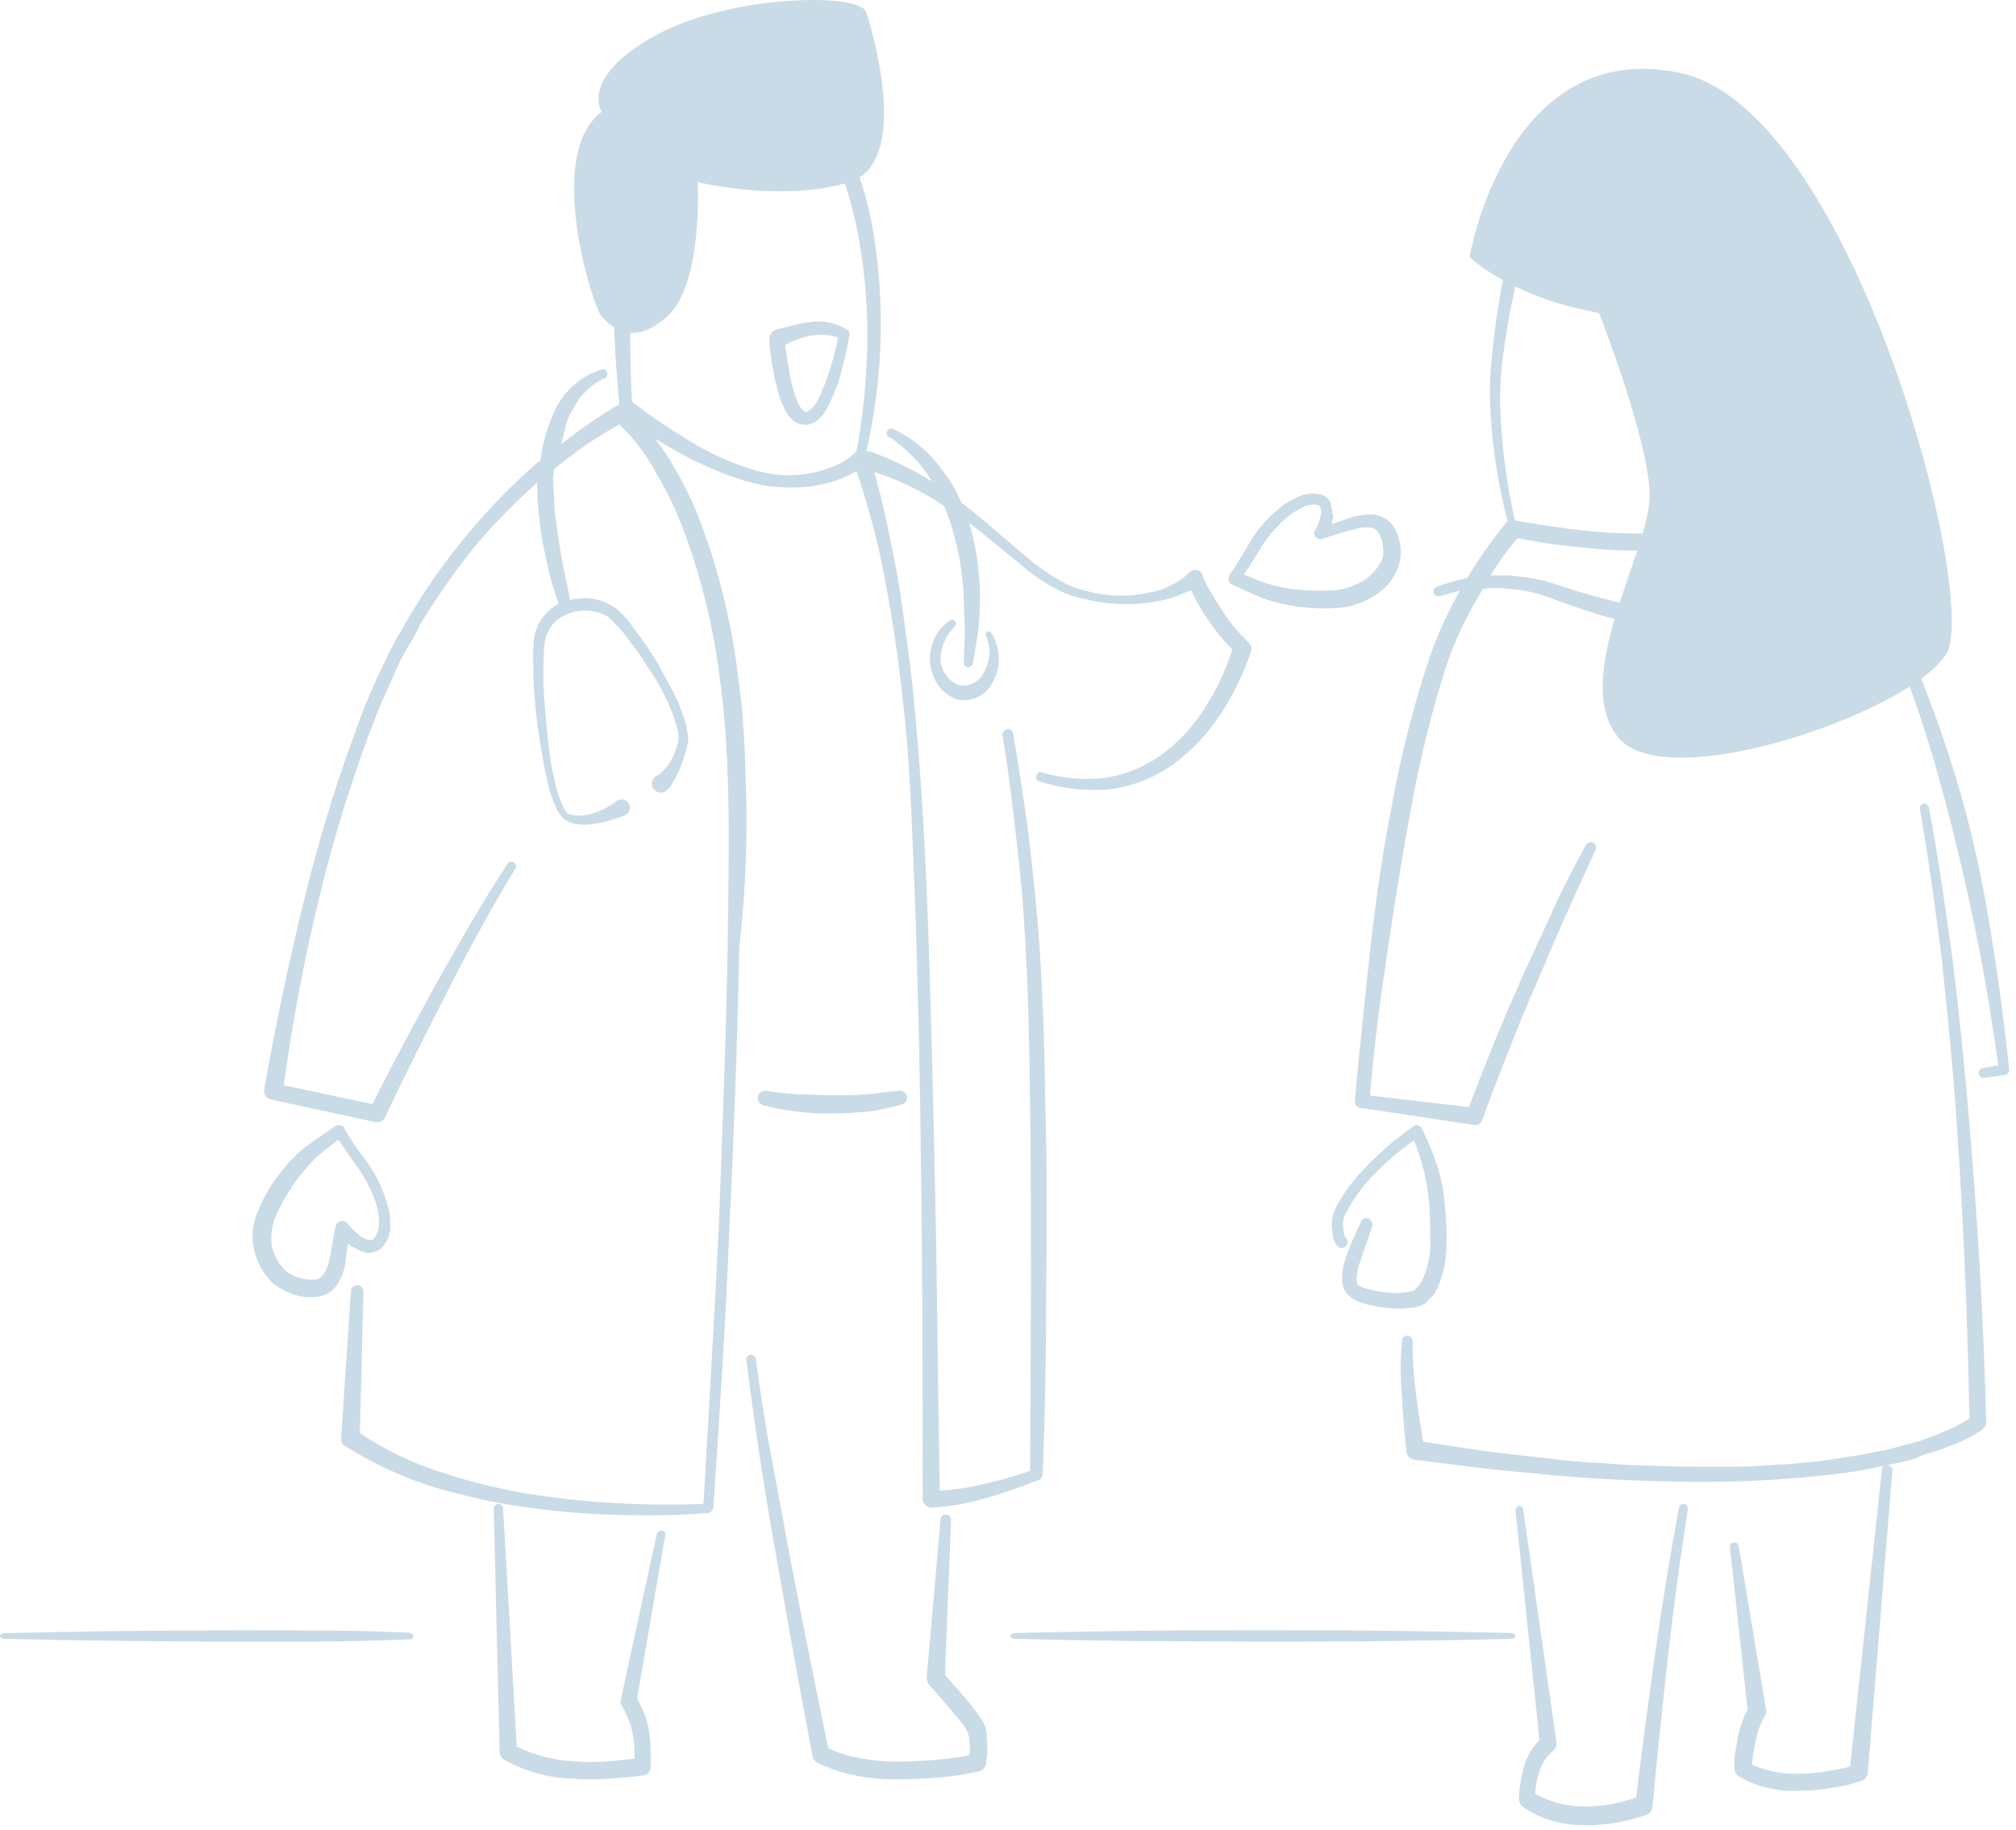 <svg width="195" height="177" viewBox="0 0 195 177" fill="none" xmlns="http://www.w3.org/2000/svg">
<g id="hero-doctors-right 1" clip-path="url(#clip0_532_6636)">
<g id="HOP---revamp">
<g id="Homepage-revamp-booking---specialisations-d-s055-01-01">
<g id="hero-doctors-right">
<path id="Path" fill-rule="evenodd" clip-rule="evenodd" d="M83.788 1.167C83.788 1.167 88.607 15.64 82.123 17.622C75.639 19.603 67.491 17.622 67.491 17.622C67.491 17.622 68.016 27.529 64.512 30.63C61.007 33.732 58.992 31.406 58.203 30.63C57.414 29.855 52.595 14.951 58.203 10.816C58.203 10.816 56.013 7.542 63.285 3.493C70.557 -0.556 83.175 -0.729 83.788 1.167Z" fill="#C9DBE6"/>
<path id="Path_2" fill-rule="evenodd" clip-rule="evenodd" d="M142.147 24.844C142.147 24.844 145.998 28.715 154.663 30.263C154.663 30.263 159.564 42.65 159.564 47.983C159.564 53.316 151.774 65.702 156.588 71.379C161.402 77.056 185.032 68.713 188.271 63.208C191.509 57.703 179.169 10.479 162.452 7.039C145.735 3.598 142.147 24.844 142.147 24.844Z" fill="#C9DBE6"/>
<path id="Shape" d="M26.241 106.346L36.281 108.514C36.66 108.6 37.049 108.423 37.233 108.081C39.137 104.005 41.215 99.929 43.292 95.854C45.369 91.778 47.533 87.789 49.87 83.973C49.981 83.759 49.901 83.495 49.69 83.377C49.48 83.26 49.214 83.332 49.091 83.54C46.581 87.355 44.33 91.344 42.08 95.333C40.003 99.149 37.926 102.964 36.022 106.78L27.453 104.959C28.269 98.921 29.396 92.93 30.829 87.008C32.312 80.814 34.221 74.729 36.541 68.798C37.147 67.323 37.839 65.936 38.445 64.462C38.791 63.768 39.137 63.074 39.57 62.381C40.003 61.687 40.349 60.993 40.695 60.299C42.334 57.605 44.156 55.026 46.148 52.581C47.948 50.489 49.885 48.519 51.947 46.685C51.977 48.75 52.18 50.81 52.553 52.842C52.812 53.882 52.986 54.923 53.245 55.877C53.505 56.744 53.764 57.611 54.024 58.392C52.548 59.176 51.618 60.707 51.601 62.381C51.514 63.508 51.601 64.549 51.601 65.676C51.698 67.827 51.929 69.97 52.293 72.093C52.466 73.134 52.639 74.261 52.899 75.302C53.101 76.385 53.45 77.435 53.938 78.423C54.112 78.704 54.315 78.965 54.543 79.204C54.717 79.29 54.803 79.377 54.976 79.464C55.149 79.551 55.236 79.551 55.409 79.637C55.978 79.753 56.562 79.782 57.14 79.724C58.267 79.568 59.371 79.277 60.429 78.857C60.494 78.848 60.555 78.817 60.602 78.77C60.834 78.6 60.957 78.318 60.926 78.032C60.895 77.746 60.713 77.498 60.45 77.382C60.187 77.266 59.882 77.299 59.65 77.469C58.848 78.073 57.937 78.515 56.967 78.77C56.486 78.888 55.987 78.917 55.495 78.857C55.409 78.857 55.236 78.77 55.149 78.77C55.063 78.77 54.976 78.683 54.89 78.683C54.745 78.531 54.628 78.355 54.543 78.163C54.097 77.227 53.777 76.235 53.591 75.215C53.334 74.19 53.161 73.146 53.072 72.093C52.812 70.012 52.639 67.844 52.553 65.763C52.553 64.722 52.553 63.681 52.639 62.641C52.669 61.704 53.039 60.81 53.678 60.126C55.133 58.87 57.229 58.695 58.871 59.692L59.91 60.733C60.253 61.116 60.571 61.522 60.861 61.947C61.516 62.779 62.123 63.647 62.679 64.549C63.892 66.27 64.826 68.172 65.449 70.185C65.535 70.445 65.535 70.706 65.622 70.879V71.573C65.53 72.05 65.385 72.515 65.189 72.96C64.995 73.43 64.732 73.868 64.41 74.261L63.891 74.781C63.804 74.868 63.718 74.955 63.631 74.955C63.545 75.041 63.371 75.041 63.458 75.041C63.195 75.212 63.043 75.51 63.059 75.823C63.075 76.136 63.256 76.417 63.535 76.56C63.814 76.703 64.147 76.686 64.41 76.516L64.843 76.082C64.929 75.909 65.016 75.822 65.103 75.648C65.276 75.388 65.362 75.128 65.535 74.868C66.002 73.841 66.35 72.765 66.574 71.659C66.588 71.368 66.559 71.075 66.487 70.792C66.401 70.532 66.401 70.185 66.314 69.925C66.001 68.879 65.595 67.864 65.103 66.89L63.545 64.028C62.989 63.099 62.382 62.202 61.727 61.34C61.381 60.906 61.121 60.473 60.775 60.039C60.416 59.592 60.009 59.185 59.563 58.825C58.584 58.121 57.39 57.784 56.188 57.871C55.836 57.887 55.487 57.945 55.149 58.045C54.803 56.224 54.37 54.489 54.111 52.668C53.938 51.714 53.851 50.674 53.678 49.72C53.591 48.766 53.591 47.725 53.505 46.771C53.49 46.307 53.519 45.843 53.591 45.384C55.55 43.734 57.666 42.282 59.91 41.048C60.531 41.642 61.109 42.279 61.641 42.956C62.326 43.826 62.934 44.755 63.458 45.731C64.6 47.659 65.556 49.692 66.314 51.801C67.847 56.008 68.921 60.37 69.517 64.809C70.815 73.741 70.469 82.759 70.382 91.778C70.209 100.796 69.863 109.815 69.517 118.834C69.084 127.679 68.564 136.524 68.045 145.456C65.276 145.543 62.419 145.543 59.65 145.369C56.691 145.223 53.743 144.905 50.822 144.415C47.913 143.918 45.048 143.193 42.253 142.247C39.622 141.37 37.118 140.145 34.81 138.605L35.156 124.904C35.156 124.569 34.885 124.297 34.55 124.297C34.216 124.297 33.944 124.569 33.944 124.904L32.992 139.126C32.992 139.386 33.079 139.733 33.339 139.819C35.933 141.466 38.725 142.777 41.647 143.722C44.538 144.601 47.488 145.268 50.475 145.716C53.458 146.152 56.464 146.413 59.477 146.497C62.478 146.613 65.483 146.555 68.478 146.323C68.738 146.323 68.911 146.063 68.997 145.803C69.603 136.784 70.209 127.766 70.555 118.747C70.988 109.728 71.334 100.71 71.507 91.604C72.038 87.028 72.269 82.422 72.2 77.816C72.113 75.562 72.113 73.307 71.94 71.052C71.853 69.925 71.853 68.798 71.68 67.67L71.248 64.288C70.623 59.762 69.52 55.314 67.959 51.021C67.171 48.881 66.186 46.82 65.016 44.864C64.518 44.021 63.969 43.21 63.371 42.435C64.064 42.869 64.756 43.216 65.449 43.65C67.299 44.692 69.24 45.562 71.248 46.251C72.264 46.593 73.306 46.853 74.363 47.032C75.427 47.147 76.498 47.176 77.566 47.118C78.654 47.05 79.73 46.846 80.768 46.511C81.492 46.266 82.188 45.946 82.845 45.557C84.13 49.318 85.114 53.174 85.788 57.091C86.567 61.166 87.086 65.329 87.519 69.491C87.952 73.654 88.125 77.816 88.298 82.066C88.471 86.315 88.644 90.477 88.731 94.639C88.99 103.051 89.077 111.463 89.163 119.788C89.25 128.199 89.25 136.611 89.25 144.936V145.022C89.29 145.47 89.667 145.811 90.115 145.803C91.936 145.704 93.738 145.383 95.482 144.849C97.185 144.362 98.861 143.783 100.502 143.115C100.708 143.023 100.842 142.82 100.848 142.594C101.107 136.611 101.194 130.627 101.194 124.644C101.281 118.66 101.281 112.677 101.107 106.693C101.021 100.71 100.848 94.726 100.328 88.743C100.069 85.708 99.723 82.759 99.376 79.811C98.944 76.862 98.511 73.914 97.992 70.879C97.957 70.752 97.874 70.644 97.761 70.579C97.647 70.514 97.512 70.497 97.386 70.532C97.139 70.585 96.961 70.8 96.953 71.052C97.472 74.001 97.819 76.949 98.165 79.897C98.511 82.846 98.857 85.794 99.03 88.829C99.463 94.813 99.549 100.796 99.636 106.78C99.723 112.764 99.723 118.747 99.723 124.731L99.636 142.247C98.134 142.772 96.603 143.207 95.049 143.548C93.686 143.878 92.295 144.081 90.894 144.155L90.548 119.874C90.375 111.463 90.202 103.051 89.942 94.639C89.683 86.228 89.337 77.816 88.558 69.405C88.211 65.242 87.606 60.993 87 56.831C86.653 54.749 86.221 52.668 85.788 50.587C85.442 48.939 85.009 47.292 84.576 45.644C86.968 46.424 89.24 47.533 91.327 48.939C91.751 49.953 92.098 50.996 92.366 52.061C92.878 54.017 93.168 56.024 93.231 58.045C93.231 59.085 93.318 60.039 93.318 61.08C93.318 62.12 93.231 63.161 93.231 64.115C93.224 64.232 93.267 64.347 93.35 64.429C93.433 64.512 93.547 64.556 93.664 64.549C93.858 64.515 94.021 64.384 94.097 64.202L94.616 61.08C94.703 60.039 94.789 58.999 94.789 57.871C94.792 55.737 94.53 53.611 94.01 51.541C93.924 51.194 93.837 50.934 93.751 50.587C95.395 51.801 96.953 53.188 98.597 54.489C99.754 55.512 101.033 56.386 102.406 57.091C103.122 57.441 103.877 57.703 104.656 57.871L105.781 58.131L106.906 58.305C108.461 58.493 110.034 58.464 111.58 58.218C112.378 58.098 113.161 57.894 113.917 57.611L115.215 57.091L115.734 58.131C116.078 58.757 116.453 59.365 116.86 59.953C117.542 60.981 118.325 61.94 119.196 62.814C118.603 64.668 117.789 66.444 116.773 68.104C115.699 69.916 114.289 71.506 112.619 72.787C110.972 74.049 109.039 74.883 106.993 75.215C104.902 75.478 102.78 75.3 100.761 74.695C100.502 74.608 100.328 74.781 100.242 75.041C100.176 75.256 100.29 75.486 100.502 75.562C102.652 76.252 104.915 76.517 107.166 76.342C109.447 76.096 111.624 75.259 113.484 73.914C115.29 72.583 116.844 70.938 118.071 69.058C119.309 67.17 120.298 65.13 121.014 62.988C121.093 62.715 121.028 62.421 120.841 62.207L120.754 62.12C119.801 61.212 118.959 60.193 118.244 59.085C117.898 58.565 117.552 57.958 117.206 57.438C116.866 56.887 116.576 56.306 116.34 55.703V55.617C116.267 55.415 116.113 55.254 115.916 55.171C115.719 55.089 115.496 55.093 115.302 55.183C115.215 55.27 115.042 55.27 114.955 55.443C114.48 55.915 113.923 56.297 113.311 56.571C112.699 56.929 112.023 57.165 111.32 57.264C109.905 57.612 108.439 57.7 106.993 57.524L105.868 57.351L104.829 57.091C104.133 56.922 103.464 56.659 102.838 56.31C101.541 55.603 100.323 54.76 99.203 53.795C97.126 52.061 95.135 50.24 92.972 48.593C92.561 47.566 92.008 46.602 91.327 45.731C90.092 43.898 88.388 42.43 86.394 41.482C86.28 41.43 86.149 41.429 86.034 41.478C85.919 41.528 85.83 41.623 85.788 41.742C85.708 41.934 85.782 42.156 85.961 42.262H86.048C86.857 42.825 87.61 43.464 88.298 44.17C88.997 44.873 89.608 45.659 90.115 46.511C90.117 46.526 90.12 46.54 90.126 46.553C88.235 45.384 86.231 44.411 84.144 43.65H83.797C85.353 36.91 85.617 29.936 84.576 23.098C84.048 19.501 82.937 16.016 81.287 12.778C80.855 11.998 80.422 11.13 79.989 10.35C79.519 9.544 78.969 8.788 78.345 8.095C77.099 6.589 75.446 5.475 73.584 4.887C71.726 4.264 69.711 4.294 67.872 4.973C66.053 5.606 64.418 6.678 63.112 8.095C61.856 9.518 60.938 11.208 60.429 13.038C60.007 14.806 59.718 16.604 59.563 18.415C59.116 25.292 59.232 32.195 59.91 39.053L59.823 39.14C57.89 40.282 56.039 41.557 54.284 42.956L54.803 40.875C54.89 40.614 54.976 40.441 55.063 40.181L55.409 39.574C55.495 39.4 55.669 39.14 55.755 38.967C55.928 38.793 56.015 38.533 56.188 38.36C56.788 37.645 57.523 37.055 58.352 36.625H58.438C58.6 36.569 58.717 36.427 58.744 36.258C58.771 36.088 58.703 35.917 58.567 35.813C58.431 35.709 58.248 35.688 58.092 35.758C55.934 36.477 54.217 38.135 53.418 40.268C52.832 41.619 52.453 43.052 52.293 44.517C52.206 44.603 52.12 44.69 52.033 44.69C47.156 48.951 42.979 53.955 39.657 59.519C39.224 60.213 38.878 60.906 38.445 61.6C38.099 62.294 37.666 62.988 37.32 63.768C36.627 65.242 35.935 66.716 35.329 68.191C33.007 74.189 31.07 80.329 29.53 86.575C27.972 92.819 26.674 99.062 25.549 105.393C25.491 105.844 25.795 106.262 26.241 106.346ZM61.208 18.415C61.37 16.69 61.659 14.98 62.073 13.298C62.52 11.697 63.319 10.215 64.41 8.963C65.501 7.736 66.909 6.836 68.478 6.361C69.993 5.841 71.637 5.841 73.152 6.361C74.696 6.882 76.072 7.81 77.133 9.049C77.692 9.692 78.185 10.389 78.604 11.13C79.037 11.824 79.47 12.605 79.903 13.385C81.446 16.506 82.525 19.837 83.105 23.271C83.708 26.705 83.969 30.191 83.884 33.677C83.8 37.023 83.452 40.358 82.845 43.65C82.797 43.65 82.759 43.688 82.759 43.736C82.073 44.406 81.244 44.91 80.335 45.211C79.417 45.564 78.457 45.797 77.479 45.904C76.499 46.005 75.509 45.976 74.537 45.818C73.562 45.65 72.605 45.388 71.68 45.037C69.766 44.353 67.937 43.451 66.228 42.349C64.517 41.322 62.869 40.193 61.294 38.967C61.208 38.88 61.121 38.88 61.121 38.793C60.948 35.498 60.948 32.203 60.948 28.908C60.776 25.408 60.863 21.901 61.208 18.415Z" fill="#C9DBE6"/>
<path id="Path_3" fill-rule="evenodd" clip-rule="evenodd" d="M72.607 131.013C72.353 131.04 72.166 131.269 72.186 131.53C72.607 134.723 73.028 137.916 73.534 141.196C74.04 144.475 74.545 147.582 75.135 150.775C76.231 157.161 77.411 163.547 78.591 169.846C78.65 170.096 78.801 170.312 79.013 170.45C80.246 171.049 81.549 171.484 82.889 171.745C84.196 171.988 85.523 172.104 86.851 172.09C88.199 172.09 89.464 172.004 90.812 171.917C92.117 171.807 93.412 171.605 94.689 171.313C95.023 171.231 95.283 170.964 95.364 170.623C95.518 169.74 95.546 168.839 95.448 167.948C95.457 167.465 95.34 166.989 95.111 166.567C94.878 166.179 94.624 165.805 94.352 165.445C93.425 164.237 92.414 163.115 91.402 161.993L91.992 146.978C91.974 146.7 91.758 146.479 91.486 146.46C91.232 146.44 91.007 146.631 90.981 146.891L89.632 162.252C89.637 162.465 89.695 162.673 89.801 162.856C90.897 164.064 91.908 165.273 92.919 166.481C93.144 166.747 93.341 167.036 93.509 167.344C93.632 167.618 93.717 167.908 93.762 168.207C93.846 168.721 93.846 169.246 93.762 169.76C92.751 169.933 91.655 170.105 90.644 170.191C89.379 170.278 88.115 170.364 86.851 170.364C85.606 170.378 84.364 170.262 83.142 170.019C82.093 169.847 81.072 169.527 80.108 169.07C78.844 162.856 77.58 156.729 76.4 150.516C75.81 147.323 75.22 144.13 74.63 141.023C74.04 137.916 73.534 134.637 73.113 131.444C73.086 131.184 72.862 130.993 72.607 131.013Z" fill="#C9DBE6"/>
<path id="Path_4" fill-rule="evenodd" clip-rule="evenodd" d="M64.096 148.054C63.976 148.021 63.847 148.037 63.739 148.1C63.63 148.163 63.551 148.268 63.519 148.391L60.052 164.373C59.997 164.573 60.027 164.786 60.135 164.962C60.404 165.384 60.625 165.836 60.795 166.308C60.981 166.769 61.12 167.248 61.208 167.738C61.303 168.237 61.358 168.744 61.373 169.252V170.093C60.547 170.178 59.722 170.262 58.814 170.346C57.743 170.43 56.666 170.43 55.595 170.346C53.649 170.26 51.74 169.773 49.983 168.916L48.662 145.867C48.648 145.702 48.547 145.557 48.4 145.488C48.252 145.418 48.079 145.434 47.946 145.53C47.812 145.625 47.74 145.786 47.754 145.951L48.332 169.505C48.353 169.784 48.508 170.035 48.745 170.178C50.823 171.338 53.144 171.972 55.513 172.028C56.639 172.112 57.77 172.112 58.897 172.028C60.052 171.944 61.208 171.86 62.281 171.692C62.65 171.632 62.926 171.315 62.941 170.935V169.168C62.927 168.576 62.871 167.986 62.776 167.402C62.688 166.793 62.521 166.199 62.281 165.635C62.094 165.17 61.873 164.72 61.62 164.289L64.344 148.475C64.509 148.391 64.344 148.139 64.096 148.054Z" fill="#C9DBE6"/>
<path id="Path_5" fill-rule="evenodd" clip-rule="evenodd" d="M77.17 107.513C78.277 107.657 79.394 107.716 80.51 107.689C81.653 107.689 82.795 107.601 83.938 107.513C85.067 107.363 86.184 107.127 87.278 106.808C87.613 106.687 87.8 106.33 87.708 105.985C87.616 105.64 87.277 105.423 86.927 105.486C85.872 105.574 84.817 105.75 83.762 105.838C82.707 105.926 81.653 105.926 80.51 105.926C79.367 105.926 78.4 105.838 77.258 105.838C76.203 105.75 75.06 105.662 74.094 105.486C73.72 105.443 73.376 105.697 73.307 106.068C73.237 106.439 73.466 106.8 73.83 106.896C74.926 107.187 76.043 107.393 77.17 107.513Z" fill="#C9DBE6"/>
<path id="Path_6" fill-rule="evenodd" clip-rule="evenodd" d="M92.375 60.106C92.292 59.923 92.042 59.923 91.875 60.015C90.613 60.827 89.873 62.349 89.959 63.954C90.051 65.615 91.034 67.056 92.459 67.618C93.988 68.042 95.573 67.191 96.208 65.603C96.853 64.184 96.725 62.487 95.874 61.206C95.791 61.022 95.624 61.022 95.458 61.114C95.375 61.206 95.291 61.389 95.375 61.48C95.863 62.596 95.8 63.908 95.208 64.962C94.742 65.97 93.711 66.499 92.709 66.244C91.73 65.875 91.043 64.904 90.959 63.771C90.997 62.576 91.479 61.45 92.292 60.656C92.459 60.473 92.542 60.29 92.375 60.106Z" fill="#C9DBE6"/>
<path id="Shape_2" d="M26.464 124.176C27.047 124.589 27.69 124.927 28.374 125.179C29.068 125.426 29.818 125.512 30.557 125.43C31.442 125.37 32.232 124.896 32.649 124.176C33.01 123.608 33.257 122.984 33.376 122.336C33.467 121.667 33.558 120.914 33.649 120.245C33.822 120.43 34.04 120.574 34.286 120.664C34.665 120.915 35.1 121.086 35.559 121.165C36.117 121.187 36.654 120.971 37.015 120.58C37.566 119.942 37.826 119.133 37.742 118.322C37.762 117.611 37.639 116.902 37.378 116.232C37 114.894 36.385 113.623 35.559 112.469C34.736 111.392 33.977 110.276 33.285 109.124V109.04C33.184 108.909 33.026 108.825 32.851 108.809C32.677 108.793 32.504 108.847 32.376 108.957C31.375 109.626 30.375 110.295 29.375 111.047C28.405 111.867 27.549 112.794 26.828 113.807C26.079 114.792 25.468 115.859 25.009 116.984C24.451 118.169 24.293 119.479 24.554 120.747C24.815 122.036 25.479 123.227 26.464 124.176ZM26.737 117.486C27.191 116.469 27.739 115.49 28.374 114.559C29.021 113.641 29.752 112.773 30.557 111.967C31.194 111.382 32.012 110.796 32.74 110.211C33.376 111.131 34.013 112.134 34.65 112.97C35.39 114.037 35.972 115.19 36.378 116.399C36.564 116.997 36.656 117.616 36.651 118.239C36.684 118.773 36.524 119.302 36.196 119.744C36.105 119.911 35.923 119.911 35.741 119.911C35.468 119.911 35.286 119.744 35.014 119.66C34.545 119.313 34.118 118.92 33.74 118.489C33.638 118.311 33.479 118.166 33.285 118.071C32.91 118.009 32.548 118.23 32.467 118.573C32.194 119.744 32.103 120.831 31.83 121.918C31.745 122.392 31.559 122.847 31.285 123.256C31.111 123.569 30.758 123.764 30.375 123.757C29.386 123.789 28.417 123.492 27.646 122.921C26.929 122.229 26.454 121.355 26.282 120.413C26.164 119.417 26.32 118.411 26.737 117.486Z" fill="#C9DBE6"/>
<path id="Shape_3" d="M128.711 48.662C128.55 48.205 128.128 47.871 127.62 47.798C126.811 47.651 125.974 47.791 125.269 48.191C124.618 48.492 124.022 48.889 123.507 49.368C122.461 50.245 121.581 51.28 120.904 52.431C120.233 53.53 119.645 54.629 118.89 55.65V55.728C118.745 56.012 118.854 56.351 119.141 56.514C120.149 56.985 121.156 57.456 122.331 57.927C123.472 58.308 124.655 58.571 125.857 58.712C127.054 58.856 128.264 58.882 129.467 58.791C130.768 58.681 132.015 58.247 133.076 57.534C134.179 56.816 134.98 55.761 135.343 54.55C135.496 53.933 135.525 53.294 135.427 52.666C135.33 52.029 135.102 51.416 134.755 50.86C134.301 50.223 133.557 49.817 132.741 49.761C132.088 49.757 131.439 49.836 130.81 49.996L128.795 50.703C128.879 50.468 128.879 50.232 128.963 50.075C128.879 49.525 128.795 49.054 128.711 48.662ZM131.062 51.174C131.523 51.04 132.007 50.987 132.489 51.017C132.831 51.045 133.141 51.218 133.328 51.488C133.751 52.234 133.898 53.09 133.748 53.922C133.416 54.764 132.833 55.5 132.069 56.042C131.24 56.575 130.293 56.924 129.299 57.063C128.209 57.142 127.115 57.142 126.025 57.063C124.942 57.002 123.871 56.817 122.835 56.514C121.996 56.278 121.156 55.885 120.317 55.571C120.904 54.708 121.492 53.765 121.996 52.902C122.637 51.887 123.428 50.962 124.346 50.154C124.799 49.752 125.307 49.408 125.857 49.133C126.309 48.873 126.841 48.763 127.368 48.819C127.536 48.819 127.62 48.976 127.704 49.054C127.773 49.257 127.801 49.47 127.788 49.682C127.697 50.2 127.528 50.702 127.284 51.174C127.142 51.324 127.08 51.526 127.116 51.724C127.158 51.871 127.262 51.996 127.405 52.07C127.547 52.144 127.716 52.161 127.872 52.117C128.963 51.802 129.97 51.41 131.062 51.174Z" fill="#C9DBE6"/>
<path id="Shape_4" d="M74.654 35.104C74.814 35.848 74.894 36.591 75.135 37.418C75.303 38.195 75.573 38.945 75.934 39.648C76.137 40.076 76.44 40.445 76.814 40.722C77.042 40.915 77.321 41.031 77.615 41.053C77.91 41.108 78.214 41.079 78.495 40.97C78.948 40.791 79.339 40.474 79.615 40.061C79.874 39.735 80.089 39.373 80.255 38.987C80.575 38.244 80.895 37.583 81.135 36.839C81.557 35.372 81.904 33.883 82.175 32.378C82.2 32.178 82.105 31.982 81.935 31.882C80.877 31.229 79.636 30.967 78.415 31.139C77.822 31.209 77.234 31.319 76.654 31.469C76.335 31.552 76.094 31.635 75.775 31.717L75.294 31.8L75.055 31.882L74.975 31.965H74.894C74.752 32.03 74.637 32.148 74.575 32.295C74.439 32.453 74.38 32.666 74.415 32.874V33.37L74.495 33.948L74.654 35.104ZM76.094 33.287C76.37 33.111 76.665 32.972 76.975 32.874C77.468 32.688 77.977 32.549 78.495 32.461C79.349 32.307 80.226 32.363 81.055 32.626C80.82 33.95 80.472 35.249 80.015 36.509C79.782 37.184 79.515 37.846 79.215 38.492C78.977 39.038 78.587 39.498 78.095 39.813C77.935 39.896 77.855 39.813 77.695 39.731C77.516 39.526 77.355 39.305 77.215 39.07C76.965 38.422 76.752 37.76 76.575 37.087C76.415 36.426 76.335 35.683 76.174 34.939L76.014 33.865L75.934 33.37L76.094 33.287Z" fill="#C9DBE6"/>
<path id="Path_7" fill-rule="evenodd" clip-rule="evenodd" d="M187.932 138.487C187.434 138.725 186.919 138.927 186.393 139.091C185.869 139.315 185.325 139.488 184.768 139.609L183.144 140.04C182.612 140.196 182.069 140.312 181.52 140.385C180.409 140.644 179.297 140.817 178.186 140.989C177.074 141.162 175.963 141.334 174.766 141.421L173.056 141.593L171.347 141.68C170.235 141.766 169.038 141.852 167.927 141.852H164.507C162.199 141.852 159.891 141.766 157.583 141.68C155.275 141.507 152.966 141.421 150.744 141.162C148.436 140.903 146.127 140.644 143.905 140.385L137.664 139.436C137.407 137.883 137.151 136.416 136.98 134.863C136.738 133.148 136.624 131.418 136.638 129.686C136.619 129.408 136.4 129.187 136.125 129.168C135.987 129.162 135.853 129.215 135.756 129.313C135.658 129.411 135.606 129.547 135.612 129.686C135.441 131.494 135.441 133.314 135.612 135.122C135.698 136.934 135.869 138.659 136.04 140.471C136.121 140.813 136.385 141.079 136.723 141.162L143.648 142.025C145.956 142.284 148.265 142.456 150.573 142.715C152.881 142.888 155.189 143.06 157.497 143.146C159.806 143.233 162.114 143.319 164.422 143.319C169.08 143.332 173.735 143.044 178.357 142.456C179.554 142.284 180.665 142.111 181.776 141.852C181.954 141.826 182.118 141.786 182.284 141.749C182.138 141.811 182.04 141.951 182.033 142.111L178.955 170.844C178.252 171.03 177.538 171.174 176.818 171.276C175.916 171.447 175 171.534 174.082 171.535C172.499 171.6 170.921 171.305 169.466 170.672C169.466 170.413 169.551 170.068 169.551 169.809C169.637 169.377 169.722 168.86 169.808 168.428C169.964 167.582 170.252 166.767 170.663 166.012L170.748 165.926C170.818 165.763 170.847 165.585 170.834 165.408L168.184 149.532C168.184 149.273 167.927 149.186 167.671 149.186C167.414 149.186 167.329 149.445 167.329 149.618L169.038 165.322C168.599 166.163 168.283 167.064 168.098 167.997C168.013 168.515 167.927 169.032 167.842 169.464C167.768 169.978 167.739 170.498 167.756 171.017C167.754 171.333 167.916 171.628 168.184 171.793C169.997 172.846 172.081 173.326 174.168 173.174C175.171 173.174 176.172 173.087 177.16 172.915C178.148 172.777 179.121 172.546 180.067 172.225C180.393 172.098 180.623 171.799 180.665 171.448L183.059 142.025C183.059 141.938 182.82 141.78 182.574 141.691C182.871 141.622 183.167 141.553 183.486 141.507L185.196 141.076C185.717 140.823 186.261 140.62 186.82 140.471C187.403 140.309 187.974 140.107 188.53 139.867C189.092 139.69 189.636 139.459 190.154 139.177C190.724 138.913 191.268 138.595 191.779 138.228C191.974 138.049 192.096 137.803 192.121 137.538C191.864 127.529 191.266 117.606 190.411 107.683C189.983 102.678 189.47 97.76 188.872 92.841C188.188 87.923 187.504 82.918 186.564 78.086C186.478 77.828 186.307 77.655 186.051 77.741C185.794 77.828 185.623 78 185.709 78.259C186.564 83.177 187.248 88.096 187.846 93.014C188.359 97.932 188.872 102.937 189.214 107.855C189.898 117.606 190.325 127.442 190.496 137.193C190.154 137.365 189.812 137.624 189.47 137.797C188.974 138.062 188.46 138.293 187.932 138.487Z" fill="#C9DBE6"/>
<path id="Shape_5" d="M141.915 55.907C140.904 56.102 139.915 56.389 138.959 56.765C138.796 56.821 138.678 56.961 138.651 57.129C138.624 57.297 138.693 57.466 138.829 57.569C138.966 57.672 139.149 57.693 139.306 57.623H139.393L141.219 57.108C140.087 59.115 139.128 61.211 138.35 63.375C136.787 68.003 135.567 72.737 134.698 77.539C133.742 82.347 133.046 87.154 132.525 91.961C132.003 96.768 131.482 101.575 131.047 106.469C131.024 106.642 131.078 106.816 131.194 106.947C131.311 107.079 131.479 107.155 131.655 107.155L142.523 108.786C142.907 108.877 143.293 108.648 143.393 108.271C144.175 106.039 145.044 103.893 145.914 101.661C146.783 99.429 147.653 97.283 148.609 95.137C150.435 90.759 152.347 86.467 154.347 82.175C154.467 81.914 154.35 81.607 154.086 81.488C153.822 81.37 153.511 81.485 153.391 81.746C152.261 83.806 151.13 85.952 150.174 88.098C149.218 90.244 148.174 92.39 147.218 94.536C145.392 98.657 143.653 102.863 142.088 107.069L132.525 105.953C132.873 101.404 133.481 96.768 134.177 92.219C134.872 87.411 135.655 82.69 136.524 77.968C137.375 73.263 138.537 68.618 140.002 64.062C140.802 61.823 141.821 59.667 143.045 57.623C143.158 57.376 143.304 57.145 143.479 56.937C144.289 56.851 145.105 56.851 145.914 56.937C147.006 57.012 148.086 57.214 149.131 57.538C150.174 57.881 151.217 58.31 152.261 58.654C156.575 60.186 161.078 61.139 165.649 61.486C168.014 61.671 170.394 61.468 172.692 60.886C175.115 60.29 177.224 58.82 178.604 56.765C178.951 56.266 179.215 55.715 179.386 55.134C180.283 56.575 181.095 58.066 181.821 59.598C182.932 61.862 183.918 64.183 184.777 66.551C185.646 68.955 186.428 71.359 187.124 73.762C188.515 78.655 189.732 83.548 190.775 88.527C191.819 93.334 192.601 98.228 193.297 103.035L191.819 103.292C191.648 103.308 191.498 103.412 191.426 103.566C191.354 103.719 191.371 103.899 191.47 104.038C191.569 104.176 191.735 104.252 191.906 104.237L193.905 103.979C194.168 103.952 194.36 103.724 194.34 103.464C193.818 98.399 193.123 93.334 192.254 88.27C191.819 85.78 191.297 83.205 190.689 80.715C190.08 78.226 189.384 75.737 188.602 73.333C187.028 68.441 185.141 63.652 182.951 58.997C181.998 57.017 180.924 55.096 179.734 53.245C179.893 52.108 179.922 50.956 179.821 49.812C179.729 48.617 179.405 47.451 178.865 46.378C178.578 45.825 178.228 45.306 177.821 44.833C177.383 44.32 176.812 43.934 176.169 43.717C175.932 43.635 175.672 43.751 175.579 43.981C175.486 44.212 175.593 44.474 175.822 44.575H175.909C176.333 44.795 176.693 45.121 176.952 45.52C177.275 45.908 177.539 46.342 177.734 46.807C178.111 47.767 178.317 48.783 178.343 49.812V51.185C177.821 50.498 177.3 49.726 176.691 49.039C175.918 48.119 175.075 47.258 174.17 46.464C174.517 42.783 174.604 39.083 174.431 35.39C174.334 31.528 173.749 27.692 172.692 23.973C172.159 22.136 171.521 20.33 170.779 18.565C169.995 16.759 169.034 15.034 167.91 13.414C166.698 11.725 165.045 10.39 163.128 9.551C161.159 8.798 158.998 8.677 156.955 9.208C154.946 9.802 153.141 10.93 151.739 12.47C150.409 13.953 149.323 15.633 148.522 17.449C146.884 20.939 145.742 24.637 145.131 28.437C144.784 30.325 144.523 32.214 144.349 34.102C144.117 36.011 144.059 37.935 144.175 39.854C144.371 43.419 144.925 46.956 145.827 50.413L145.653 50.584C144.28 52.268 143.03 54.047 141.915 55.907ZM145.131 39.94C145.043 38.076 145.13 36.208 145.392 34.36C145.653 32.471 145.914 30.669 146.349 28.78C147.072 25.107 148.239 21.533 149.826 18.135C150.624 16.488 151.648 14.957 152.869 13.586C154.055 12.276 155.592 11.324 157.303 10.839C159.005 10.395 160.807 10.515 162.433 11.182C164.051 11.875 165.437 13.006 166.432 14.444C168.605 17.363 169.91 20.882 171.04 24.488C172.16 28.049 172.775 31.747 172.866 35.476C173.039 39.167 173.039 42.858 172.866 46.55C172.596 46.986 172.275 47.389 171.909 47.752L170.605 48.782C169.654 49.387 168.632 49.877 167.562 50.241C165.342 50.974 163.032 51.407 160.694 51.529C158.316 51.642 155.934 51.585 153.565 51.357C151.217 51.099 148.87 50.756 146.522 50.327C145.755 46.911 145.289 43.435 145.131 39.94ZM146.783 52.044C148.995 52.484 151.23 52.8 153.478 52.988C155.931 53.261 158.404 53.318 160.868 53.16C163.356 53.051 165.816 52.589 168.171 51.786C169.387 51.358 170.53 50.75 171.561 49.983C172.114 49.626 172.612 49.192 173.039 48.696C173.319 48.418 173.554 48.1 173.735 47.752C174.344 48.524 175.039 49.211 175.648 49.983C176.43 50.928 177.213 51.958 177.908 52.988C177.995 53.074 177.995 53.16 178.082 53.245C177.918 54.166 177.563 55.043 177.039 55.821C175.893 57.533 174.114 58.734 172.083 59.169C169.981 59.684 167.808 59.858 165.649 59.684C163.432 59.524 161.226 59.238 159.042 58.825C156.868 58.396 154.695 57.795 152.608 57.194C151.565 56.851 150.522 56.508 149.391 56.164C148.247 55.909 147.084 55.737 145.914 55.649L144.175 55.649C144.944 54.38 145.817 53.174 146.783 52.044Z" fill="#C9DBE6"/>
<path id="Path_8" fill-rule="evenodd" clip-rule="evenodd" d="M147.086 172.367C146.985 172.911 146.93 173.462 146.92 174.016C146.944 174.282 147.062 174.53 147.251 174.71C148.141 175.33 149.119 175.798 150.148 176.098C151.176 176.376 152.232 176.522 153.293 176.532C154.319 176.532 155.343 176.445 156.356 176.272C157.367 176.094 158.363 175.833 159.335 175.491C159.608 175.37 159.798 175.105 159.832 174.797C160.742 165.252 161.736 155.62 163.225 146.162C163.308 145.728 163.143 145.467 162.894 145.467C162.646 145.381 162.481 145.554 162.398 145.814C160.66 155.099 159.418 164.471 158.259 173.842C157.525 174.085 156.779 174.288 156.025 174.45C155.096 174.626 154.154 174.713 153.211 174.71C151.568 174.709 149.949 174.293 148.493 173.495C148.493 173.235 148.576 172.888 148.576 172.627C148.647 172.184 148.758 171.748 148.907 171.326C149.12 170.569 149.554 169.902 150.148 169.417L150.231 169.33C150.454 169.14 150.577 168.85 150.562 168.549L147.334 145.988C147.334 145.814 147.086 145.641 146.92 145.641C146.755 145.641 146.589 145.901 146.589 146.075L148.907 168.289C148.213 168.98 147.7 169.847 147.417 170.805C147.267 171.316 147.156 171.838 147.086 172.367Z" fill="#C9DBE6"/>
<path id="Path_9" fill-rule="evenodd" clip-rule="evenodd" d="M139.008 112.721C138.597 111.484 138.099 110.278 137.517 109.113C137.375 108.841 137.047 108.73 136.772 108.861C136.75 108.861 136.729 108.87 136.713 108.886C136.698 108.902 136.689 108.923 136.689 108.945C134.753 110.305 132.975 111.881 131.388 113.644C130.598 114.547 129.904 115.531 129.318 116.581C128.989 117.17 128.818 117.835 128.821 118.511C128.821 118.847 128.903 119.183 128.903 119.434C128.94 119.887 129.148 120.308 129.483 120.609C129.604 120.687 129.75 120.713 129.89 120.682C130.03 120.65 130.152 120.564 130.229 120.441C130.318 120.331 130.36 120.188 130.344 120.046C130.329 119.904 130.257 119.774 130.146 119.686C130.101 119.641 130.072 119.582 130.063 119.518C130.063 119.434 129.98 119.35 129.98 119.267C129.98 118.931 129.897 118.679 129.897 118.427C129.908 117.949 130.051 117.484 130.311 117.085C130.85 116.097 131.488 115.169 132.216 114.316C133.576 112.799 135.105 111.447 136.772 110.288C137.598 112.321 138.101 114.473 138.262 116.665C138.345 117.924 138.345 119.099 138.345 120.357C138.345 121.518 138.091 122.665 137.6 123.714C137.492 123.956 137.353 124.181 137.186 124.385L136.937 124.637L136.772 124.805C136.523 124.889 136.358 124.889 136.109 124.973C135.861 124.973 135.529 125.057 135.281 125.057C134.131 125.054 132.987 124.884 131.885 124.553L131.388 124.301C131.284 124.186 131.226 124.037 131.222 123.882C131.224 123.341 131.308 122.803 131.471 122.287C131.885 121.029 132.299 119.854 132.713 118.679C132.825 118.355 132.684 117.996 132.382 117.84C132.051 117.756 131.719 117.84 131.637 118.176C131.07 119.319 130.572 120.496 130.146 121.7C129.915 122.374 129.803 123.084 129.814 123.798C129.816 124.291 129.992 124.768 130.311 125.14C130.614 125.466 130.981 125.723 131.388 125.896C132.67 126.329 134.012 126.556 135.364 126.567C135.697 126.581 136.031 126.553 136.358 126.483C136.757 126.48 137.152 126.395 137.517 126.231C137.741 126.141 137.94 125.997 138.097 125.812L138.511 125.392C138.751 125.118 138.947 124.806 139.091 124.469C139.619 123.193 139.9 121.825 139.919 120.441C139.946 119.152 139.891 117.863 139.753 116.581C139.665 115.268 139.415 113.971 139.008 112.721Z" fill="#C9DBE6"/>
<path id="Path_10" fill-rule="evenodd" clip-rule="evenodd" d="M29.793 158.768C33.018 158.768 36.328 158.659 39.554 158.551C39.668 158.555 39.78 158.528 39.861 158.476C39.943 158.424 39.985 158.353 39.978 158.279C39.978 158.116 39.808 157.899 39.554 157.899C36.328 157.736 33.018 157.682 29.793 157.682C26.567 157.682 23.257 157.628 20.032 157.682C13.496 157.682 6.96 157.79 0.424 157.953C0.19 157.953 0 158.075 0 158.225C0 158.375 0.19 158.496 0.424 158.496C6.96 158.659 13.496 158.714 20.032 158.768H29.793Z" fill="#C9DBE6"/>
<path id="Path_11" fill-rule="evenodd" clip-rule="evenodd" d="M98.158 157.935C97.919 157.935 97.726 158.06 97.726 158.213C97.726 158.366 97.919 158.49 98.158 158.49C102.129 158.601 106.186 158.657 110.158 158.712C114.129 158.712 118.186 158.768 122.158 158.768C126.129 158.768 130.186 158.768 134.158 158.712C138.129 158.657 142.186 158.601 146.157 158.49C146.396 158.49 146.589 158.366 146.589 158.213C146.589 158.06 146.396 157.935 146.157 157.935C142.186 157.824 138.129 157.769 134.158 157.713C130.186 157.658 126.129 157.658 122.158 157.658C118.186 157.658 114.129 157.658 110.158 157.713C106.186 157.769 102.129 157.824 98.158 157.935Z" fill="#C9DBE6"/>
</g>
</g>
</g>
</g>
<defs>
<clipPath id="clip0_532_6636">
<rect width="195" height="177" fill="white"/>
</clipPath>
</defs>
</svg>
